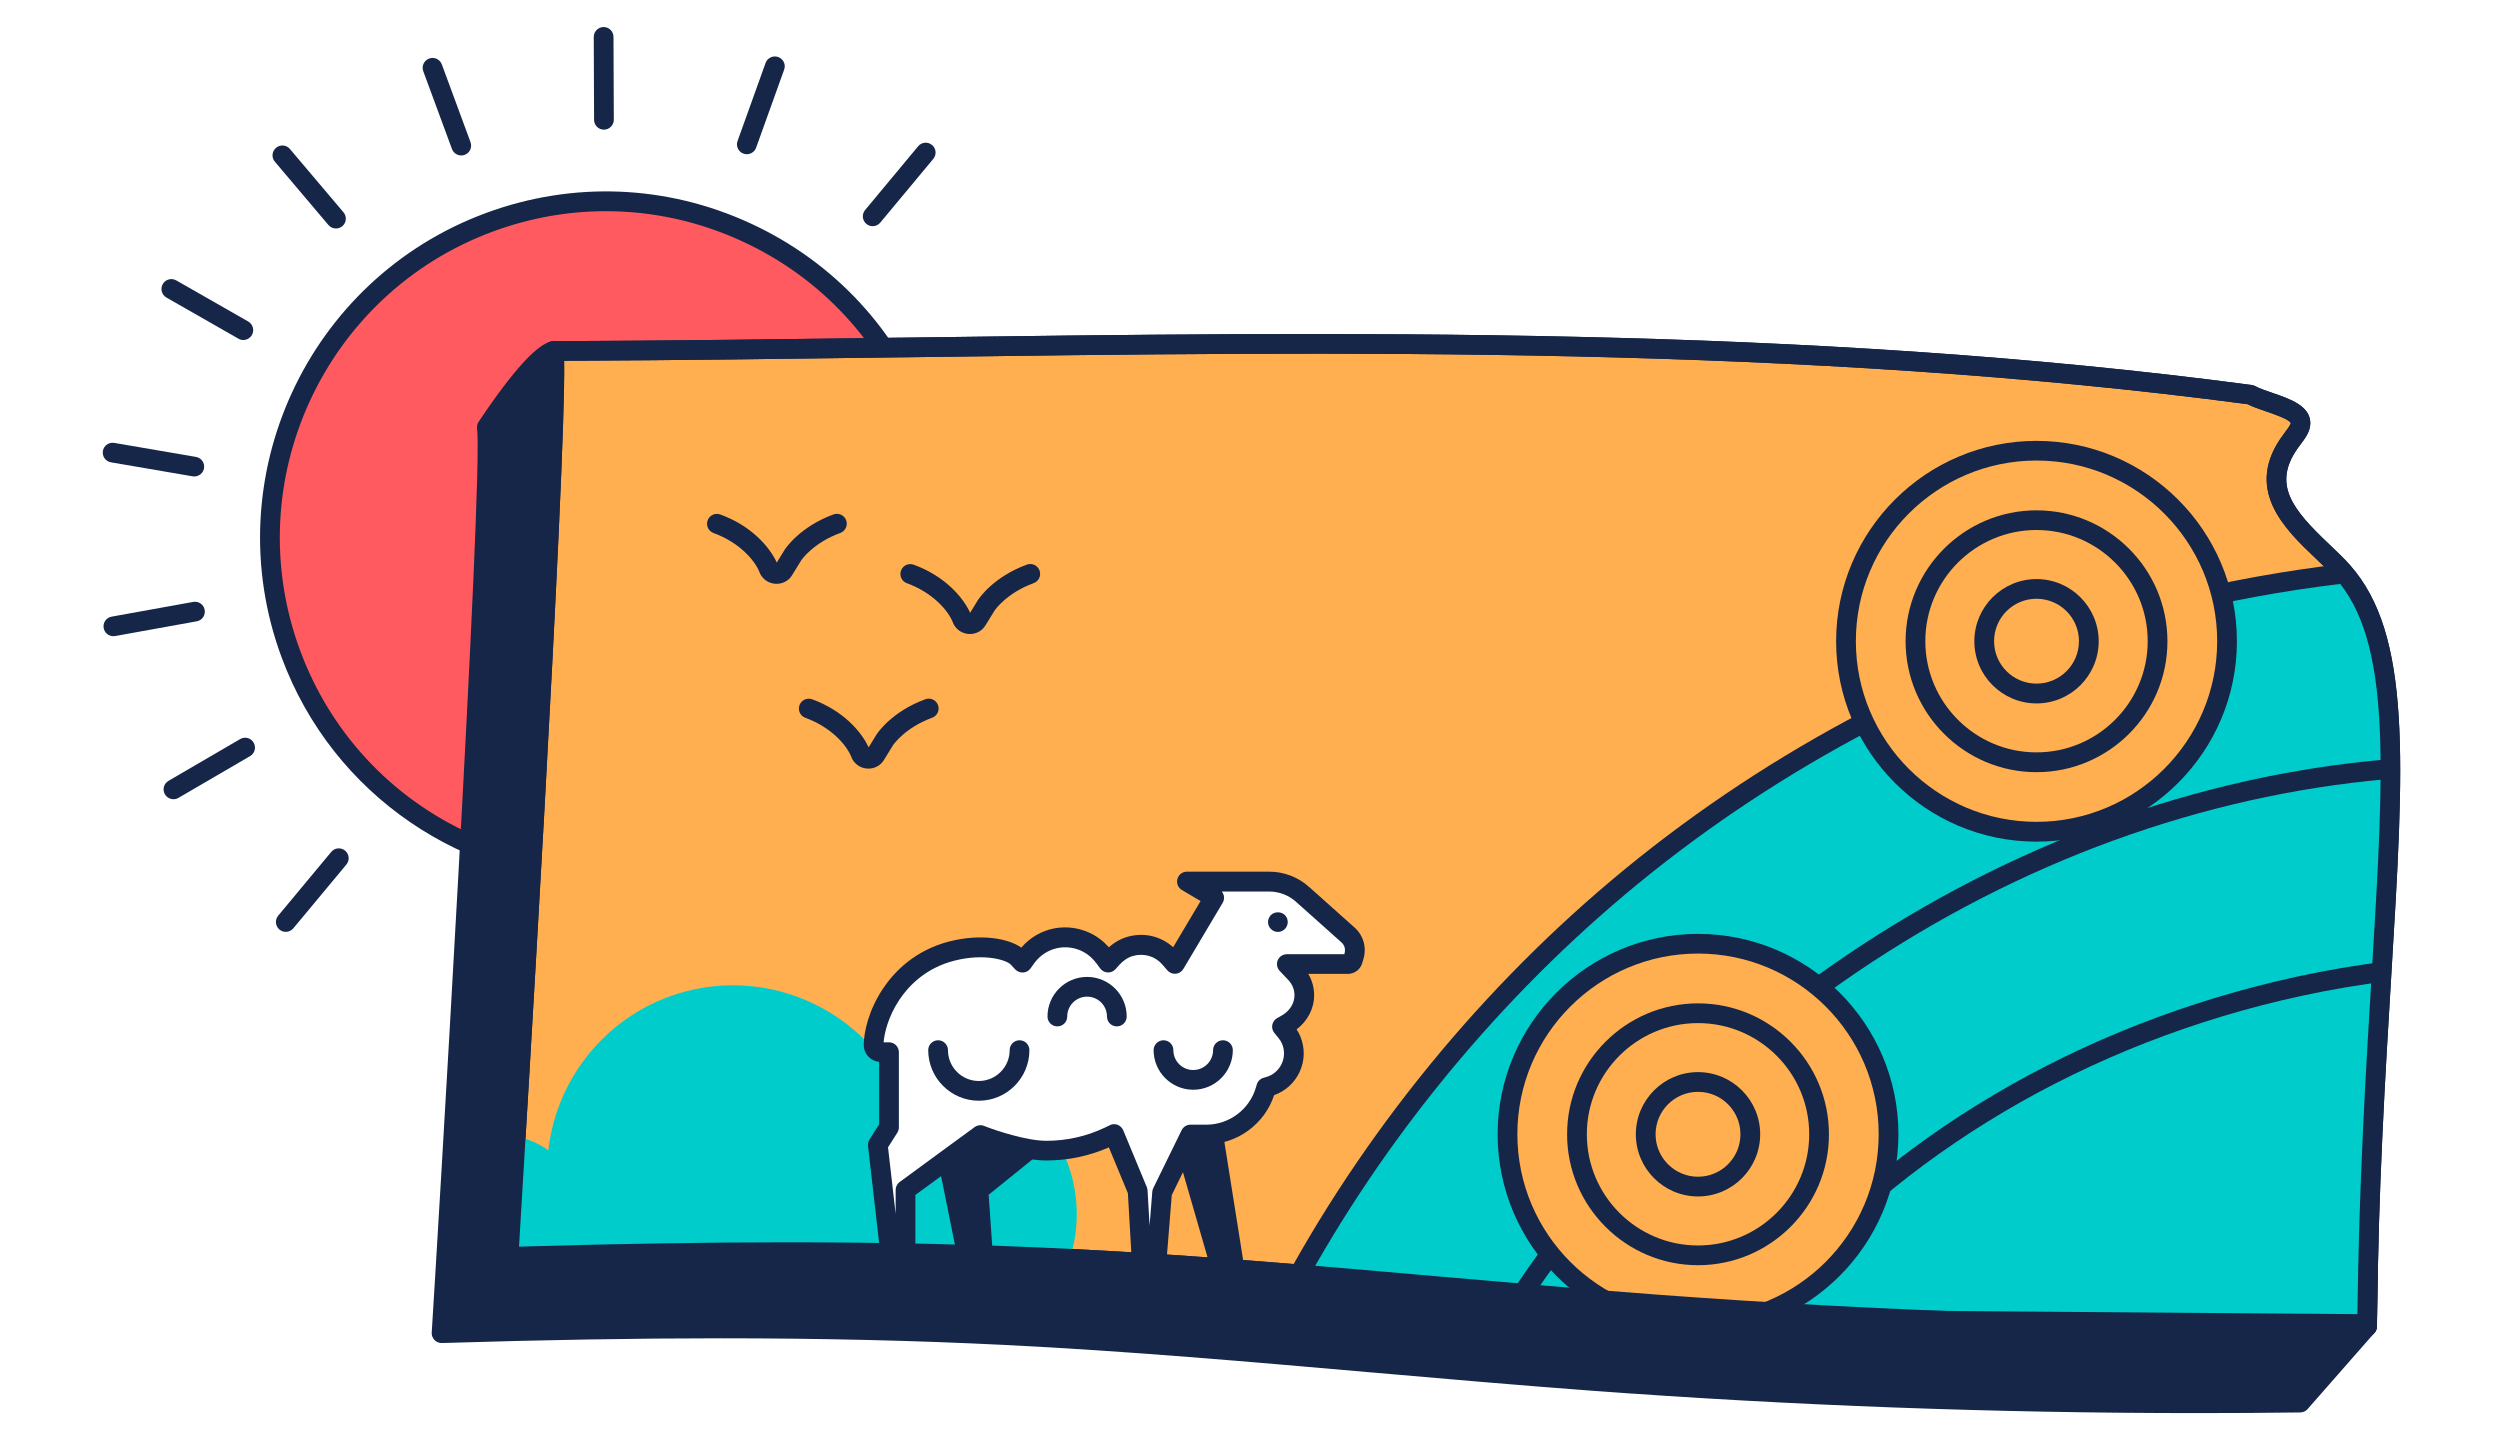 <svg width="380" height="220" viewBox="0 0 380 220" fill="none" xmlns="http://www.w3.org/2000/svg">
<rect width="380" height="220" fill="white"/>
<path d="M92.079 132.7C120.268 132.7 143.119 109.849 143.119 81.66C143.119 53.471 120.268 30.62 92.079 30.62C63.89 30.62 41.039 53.471 41.039 81.66C41.039 109.849 63.89 132.7 92.079 132.7Z" fill="#FF5A5F"/>
<path d="M92.129 134.21C70.739 134.21 50.599 121.06 42.779 99.85C32.748 72.67 46.709 42.4 73.888 32.37C87.058 27.51 101.328 28.07 114.068 33.95C126.818 39.83 136.508 50.31 141.368 63.48C146.228 76.65 145.668 90.92 139.788 103.66C133.908 116.41 123.428 126.1 110.258 130.96C104.288 133.16 98.159 134.21 92.129 134.21ZM92.099 32.1C86.308 32.1 80.508 33.13 74.928 35.19C49.298 44.65 36.139 73.19 45.599 98.82C50.178 111.24 59.319 121.12 71.338 126.66C83.359 132.2 96.808 132.73 109.228 128.15C121.648 123.57 131.528 114.43 137.068 102.41C142.608 90.39 143.138 76.94 138.558 64.52C133.978 52.1 124.838 42.22 112.818 36.68C106.208 33.63 99.168 32.1 92.099 32.1Z" fill="#152648"/>
<path d="M70.109 23.63C69.499 23.63 68.929 23.25 68.699 22.65L64.339 10.83C64.049 10.05 64.449 9.19 65.229 8.9C66.009 8.61 66.869 9.01 67.159 9.79L71.519 21.61C71.809 22.39 71.409 23.25 70.629 23.54C70.459 23.6 70.279 23.63 70.109 23.63Z" fill="#152648"/>
<path d="M91.8 19.71C90.97 19.71 90.3 19.04 90.3 18.22L90.25 5.62C90.25 4.79 90.92 4.12 91.74 4.11C91.74 4.11 91.74 4.11 91.75 4.11C92.58 4.11 93.25 4.78 93.25 5.6L93.3 18.2C93.3 19.03 92.63 19.7 91.8 19.71Z" fill="#152648"/>
<path d="M113.519 23.44C113.349 23.44 113.179 23.41 113.009 23.35C112.229 23.07 111.819 22.21 112.109 21.43L116.369 9.57C116.649 8.79 117.509 8.39 118.289 8.67C119.069 8.95 119.479 9.81 119.189 10.59L114.929 22.45C114.709 23.06 114.129 23.44 113.519 23.44Z" fill="#152648"/>
<path d="M132.65 34.38C132.31 34.38 131.97 34.27 131.69 34.031C131.05 33.501 130.97 32.55 131.5 31.92L139.56 22.23C140.09 21.59 141.04 21.511 141.67 22.041C142.31 22.57 142.39 23.52 141.86 24.151L133.8 33.84C133.51 34.191 133.08 34.38 132.65 34.38Z" fill="#152648"/>
<path d="M43.439 141.64C43.099 141.64 42.759 141.53 42.479 141.29C41.839 140.76 41.759 139.81 42.289 139.18L50.349 129.49C50.879 128.85 51.819 128.77 52.459 129.3C53.099 129.83 53.179 130.78 52.649 131.41L44.589 141.1C44.299 141.46 43.869 141.64 43.439 141.64Z" fill="#152648"/>
<path d="M26.37 121.48C25.85 121.48 25.35 121.21 25.07 120.74C24.65 120.02 24.89 119.11 25.61 118.69L36.5 112.34C37.22 111.92 38.13 112.16 38.55 112.88C38.97 113.6 38.73 114.51 38.01 114.93L27.12 121.28C26.89 121.42 26.63 121.48 26.37 121.48Z" fill="#152648"/>
<path d="M17.229 96.7C16.519 96.7 15.889 96.19 15.759 95.47C15.609 94.65 16.149 93.87 16.969 93.73L29.369 91.49C30.179 91.34 30.969 91.88 31.109 92.7C31.259 93.52 30.719 94.3 29.899 94.44L17.499 96.68C17.409 96.69 17.319 96.7 17.229 96.7Z" fill="#152648"/>
<path d="M29.539 72.421C29.459 72.421 29.369 72.411 29.279 72.401L16.859 70.271C16.039 70.131 15.499 69.351 15.639 68.541C15.779 67.731 16.559 67.181 17.369 67.321L29.789 69.451C30.609 69.591 31.149 70.371 31.009 71.181C30.889 71.901 30.249 72.421 29.539 72.421Z" fill="#152648"/>
<path d="M36.98 51.681C36.73 51.681 36.47 51.62 36.24 51.48L25.3 45.23C24.58 44.821 24.33 43.901 24.74 43.181C25.15 42.461 26.07 42.211 26.79 42.62L37.73 48.87C38.45 49.281 38.7 50.2 38.29 50.92C38.01 51.401 37.5 51.681 36.98 51.681Z" fill="#152648"/>
<path d="M51.07 34.73C50.64 34.73 50.22 34.55 49.92 34.2L41.78 24.58C41.24 23.95 41.32 23 41.96 22.47C42.59 21.93 43.54 22.01 44.07 22.65L52.21 32.27C52.75 32.9 52.67 33.85 52.03 34.38C51.76 34.61 51.42 34.73 51.07 34.73Z" fill="#152648"/>
<path d="M73.991 64.941C73.991 64.941 81.701 53.38 84.141 53.361C99.421 53.261 111.981 64.601 126.951 64.401C194.391 63.501 264.121 62.561 331.931 71.581C334.151 72.831 339.531 73.611 339.521 75.901V75.911C339.511 76.681 338.901 77.481 338.191 78.421C331.411 87.371 341.171 93.141 345.891 98.421C358.731 112.801 360.991 142.141 359.791 201.591L349.641 213.171V213.191C313.831 213.651 277.631 212.531 241.971 209.881C230.891 209.061 219.831 208.091 208.761 207.121C190.441 205.511 171.491 203.851 152.781 202.921C138.271 202.201 123.841 201.9 109.411 201.9C95.321 201.9 81.231 202.181 67.111 202.621C67.141 202.271 75.081 72.731 73.991 64.941Z" fill="#152648"/>
<path d="M334.011 214.791C303.321 214.791 272.391 213.651 241.851 211.381C230.721 210.551 219.481 209.571 208.621 208.621L208.481 208.611C190.211 207.011 171.321 205.351 152.701 204.431C138.961 203.751 124.801 203.421 109.411 203.421C96.511 203.421 82.691 203.661 67.161 204.141C66.731 204.141 66.331 203.991 66.041 203.681C65.751 203.371 65.591 202.961 65.621 202.541C66.261 192.641 73.511 72.301 72.511 65.151C72.461 64.791 72.541 64.421 72.751 64.111C76.471 58.531 81.461 51.881 84.141 51.861C92.081 51.831 99.291 54.721 106.251 57.531C113.201 60.341 119.741 63.001 126.941 62.891H127.161C194.581 61.991 264.301 61.061 332.131 70.091C332.321 70.121 332.501 70.181 332.671 70.271C333.251 70.601 334.201 70.921 335.211 71.271C337.941 72.201 341.031 73.261 341.031 75.901C341.021 77.181 340.241 78.211 339.401 79.311C335.001 85.111 338.341 89.021 343.921 94.321C345.041 95.381 346.101 96.391 347.021 97.421C360.571 112.601 362.461 144.421 361.301 201.621C361.291 201.971 361.161 202.311 360.931 202.581L350.841 214.081C350.571 214.451 350.141 214.681 349.661 214.691C344.451 214.761 339.231 214.791 334.011 214.791ZM109.411 200.411C124.851 200.411 139.061 200.741 152.851 201.431C171.531 202.351 190.451 204.011 208.751 205.621L208.891 205.631C219.741 206.581 230.971 207.561 242.081 208.391C277.501 211.021 313.451 212.141 348.931 211.701L358.301 201.011C359.421 144.931 357.611 113.801 344.771 99.421C343.941 98.491 342.921 97.521 341.841 96.501C337.121 92.021 330.651 85.871 336.991 77.511C337.401 76.971 338.001 76.171 338.021 75.891C337.791 75.331 335.391 74.501 334.231 74.111C333.211 73.761 332.241 73.431 331.461 73.031C263.931 64.071 194.411 65.001 127.191 65.901H126.971C119.201 65.991 112.041 63.111 105.121 60.321C98.481 57.641 91.611 54.861 84.331 54.861C84.301 54.861 84.271 54.861 84.241 54.861C82.911 55.351 78.761 60.551 75.531 65.341C76.251 76.951 69.621 186.271 68.711 201.091C83.611 200.631 96.941 200.411 109.411 200.411Z" fill="#152648"/>
<path d="M84.14 53.36C101.81 53.29 119.74 53.05 137.1 52.82C204.54 51.92 274.27 50.98 342.08 60C344.3 61.25 349.68 62.03 349.67 64.32V64.33C349.66 65.1 349.05 65.9 348.34 66.84C341.56 75.79 351.32 81.56 356.04 86.84C369.4 101.81 360.43 137.48 359.79 201.59V201.61C323.98 202.07 287.78 200.95 252.12 198.3C241.04 197.48 229.98 196.51 218.91 195.54C200.59 193.93 181.64 192.27 162.93 191.34C148.42 190.62 133.99 190.32 119.56 190.32C105.47 190.32 91.38 190.6 77.26 191.04C77.29 190.69 85.23 61.15 84.14 53.36Z" fill="#FFAF50"/>
<path d="M344.159 203.21C313.469 203.21 282.549 202.07 251.999 199.8C240.869 198.97 229.629 197.99 218.769 197.04L218.629 197.03C200.359 195.43 181.469 193.77 162.849 192.85C149.099 192.17 134.939 191.84 119.559 191.84C106.659 191.84 92.839 192.08 77.309 192.56C76.889 192.57 76.479 192.41 76.189 192.1C75.899 191.8 75.739 191.38 75.769 190.96C76.409 181.06 83.659 60.74 82.659 53.57C82.599 53.14 82.729 52.71 83.009 52.38C83.289 52.05 83.699 51.86 84.139 51.86C101.529 51.79 119.199 51.56 136.289 51.33L137.319 51.32C204.739 50.42 274.439 49.49 342.269 58.52C342.459 58.55 342.639 58.61 342.809 58.7C343.389 59.03 344.389 59.37 345.349 59.7C348.079 60.63 351.169 61.69 351.169 64.33C351.159 65.61 350.369 66.65 349.539 67.74C345.149 73.54 348.479 77.45 354.059 82.75C355.179 83.81 356.239 84.82 357.159 85.85C366.619 96.45 365.439 115.94 363.479 148.22C362.549 163.56 361.489 180.95 361.289 201.62C361.289 201.68 361.279 201.75 361.279 201.81C361.179 202.55 360.549 203.12 359.809 203.13C354.599 203.18 349.389 203.21 344.159 203.21ZM119.569 188.83C134.999 188.83 149.209 189.16 163.009 189.85C181.689 190.77 200.609 192.43 218.909 194.04L219.049 194.05C229.899 195 241.129 195.98 252.239 196.81C287.409 199.42 323.089 200.54 358.319 200.13C358.559 180.02 359.589 163.04 360.499 148.02C362.409 116.52 363.569 97.5 354.939 87.83C354.109 86.9 353.089 85.93 352.019 84.91C347.299 80.43 340.829 74.28 347.169 65.92C347.579 65.38 348.179 64.59 348.199 64.3C347.969 63.74 345.569 62.91 344.409 62.52C343.389 62.17 342.419 61.84 341.639 61.44C274.109 52.48 204.609 53.41 137.389 54.31L136.359 54.32C119.779 54.54 102.649 54.77 85.749 54.84C86.069 70.92 79.779 175.06 78.889 189.49C93.759 189.05 107.089 188.83 119.569 188.83Z" fill="#152648"/>
<path d="M118.04 88.74C118.03 88.74 118.02 88.74 118.01 88.74C117.01 88.73 116.11 88.21 115.61 87.34C115.57 87.27 115.53 87.19 115.5 87.11C114.74 85.08 112.27 82.41 108.46 81.02C107.68 80.74 107.28 79.88 107.56 79.1C107.84 78.32 108.7 77.92 109.48 78.2C114.15 79.9 116.96 83.08 118.07 85.51L119.28 83.54C119.39 83.37 121.58 80.06 126.7 78.19C127.48 77.91 128.34 78.31 128.62 79.09C128.9 79.87 128.5 80.73 127.72 81.01C123.6 82.51 121.82 85.12 121.8 85.15L120.42 87.39C119.92 88.24 119.03 88.74 118.04 88.74Z" fill="#152648"/>
<path d="M147.431 96.37C147.421 96.37 147.411 96.37 147.401 96.37C146.401 96.36 145.501 95.84 145.001 94.97C144.961 94.9 144.921 94.82 144.891 94.74C144.131 92.71 141.661 90.04 137.851 88.65C137.071 88.37 136.671 87.51 136.951 86.73C137.231 85.95 138.091 85.55 138.871 85.83C143.541 87.53 146.351 90.71 147.461 93.14L148.671 91.17C148.781 91 150.971 87.69 156.091 85.82C156.871 85.54 157.731 85.94 158.011 86.72C158.291 87.5 157.891 88.36 157.111 88.64C152.991 90.14 151.211 92.75 151.191 92.78L149.811 95.02C149.311 95.87 148.421 96.37 147.431 96.37Z" fill="#152648"/>
<path d="M132.001 116.83C131.991 116.83 131.981 116.83 131.971 116.83C130.971 116.82 130.071 116.3 129.571 115.43C129.531 115.36 129.491 115.28 129.461 115.2C128.701 113.17 126.231 110.5 122.421 109.11C121.641 108.83 121.241 107.97 121.521 107.19C121.801 106.41 122.661 106.01 123.441 106.29C128.111 107.99 130.921 111.17 132.031 113.6L133.241 111.63C133.351 111.46 135.541 108.15 140.661 106.28C141.441 106 142.301 106.4 142.581 107.18C142.861 107.96 142.461 108.82 141.681 109.1C137.561 110.6 135.781 113.21 135.761 113.24L134.381 115.48C133.881 116.33 132.981 116.83 132.001 116.83Z" fill="#152648"/>
<mask id="mask0_1894_21819" style="mask-type:luminance" maskUnits="userSpaceOnUse" x="77" y="52" width="287" height="150">
<path d="M84.14 53.361C101.81 53.291 119.74 53.05 137.1 52.821C204.54 51.92 274.27 50.98 342.08 60.001C344.3 61.251 349.68 62.031 349.67 64.32V64.331C349.66 65.1 349.05 65.9 348.34 66.841C341.56 75.79 351.32 81.561 356.04 86.841C369.4 101.81 360.43 137.48 359.79 201.59V201.611C323.98 202.071 287.78 200.95 252.12 198.3C241.04 197.48 229.98 196.51 218.91 195.54C200.59 193.93 181.64 192.27 162.93 191.34C148.42 190.62 133.99 190.32 119.56 190.32C105.47 190.32 91.38 190.6 77.26 191.04C77.29 190.69 85.23 61.151 84.14 53.361Z" fill="white"/>
</mask>
<g mask="url(#mask0_1894_21819)">
<path d="M68.559 194.841C65.079 192.081 63.459 187.591 64.379 183.241C65.299 178.891 68.609 175.451 72.919 174.351C77.229 173.251 81.779 174.681 84.679 178.051C84.669 165.941 92.789 155.321 104.489 152.181C116.189 149.031 128.539 154.141 134.609 164.621C142.829 161.921 151.869 164.551 157.369 171.231C162.869 177.911 163.699 187.291 159.459 194.841H68.559Z" fill="#00CCCC"/>
<path d="M159.449 196.341H68.559C68.219 196.341 67.889 196.231 67.629 196.021C63.669 192.891 61.859 187.871 62.909 182.931C63.959 177.991 67.649 174.151 72.539 172.891C76.339 171.921 80.249 172.661 83.349 174.841C84.639 163.431 92.799 153.761 104.089 150.731C116.029 147.521 128.679 152.491 135.279 162.851C143.829 160.531 152.839 163.371 158.519 170.281C164.459 177.501 165.329 187.431 160.759 195.581C160.499 196.041 159.999 196.341 159.449 196.341ZM69.109 193.341H158.559C162.059 186.431 161.169 178.221 156.209 172.181C151.069 165.921 142.769 163.511 135.079 166.041C134.409 166.261 133.669 165.981 133.309 165.371C127.589 155.491 115.899 150.661 104.879 153.631C93.859 156.601 86.169 166.641 86.179 178.051C86.179 178.681 85.789 179.241 85.199 179.461C84.609 179.681 83.949 179.511 83.539 179.031C80.999 176.071 77.069 174.841 73.289 175.801C69.509 176.771 66.659 179.741 65.849 183.551C65.069 187.201 66.319 190.901 69.109 193.341Z" fill="#00CCCC"/>
<path d="M194.109 199.98C206.839 175.12 224.599 152.87 245.979 134.89C267.839 116.5 293.469 102.65 320.839 94.48C337.809 89.41 355.419 86.55 373.109 85.9V201.37L194.109 199.98Z" fill="#00CCCC"/>
<path d="M373.108 202.871H373.098L194.098 201.481C193.578 201.481 193.098 201.201 192.828 200.761C192.558 200.321 192.538 199.761 192.778 199.301C205.508 174.461 223.568 151.791 245.008 133.751C266.928 115.311 293.008 101.231 320.408 93.051C337.388 87.981 355.108 85.071 373.058 84.411C373.478 84.401 373.858 84.551 374.158 84.831C374.448 85.111 374.618 85.501 374.618 85.911V201.381C374.618 201.781 374.458 202.161 374.178 202.441C373.878 202.711 373.498 202.871 373.108 202.871ZM196.568 198.491L371.608 199.851V87.451C354.448 88.211 337.518 91.051 321.268 95.901C294.258 103.971 268.548 117.841 246.938 136.021C226.418 153.301 209.038 174.851 196.568 198.491Z" fill="#152648"/>
<path d="M266.389 201.63C266.059 201.63 265.739 201.52 265.459 201.31C264.809 200.8 264.699 199.85 265.209 199.2C284.479 174.77 313.159 157 345.979 149.17C354.889 147.04 363.969 145.71 372.949 145.22C373.769 145.15 374.479 145.81 374.529 146.64C374.579 147.47 373.939 148.17 373.109 148.22C364.309 148.7 355.409 150.01 346.669 152.09C314.509 159.76 286.419 177.16 267.559 201.06C267.269 201.43 266.829 201.63 266.389 201.63Z" fill="#152648"/>
<path d="M229.138 201.631C228.858 201.631 228.588 201.551 228.338 201.401C227.638 200.961 227.428 200.031 227.878 199.331C243.398 174.951 264.908 154.161 290.098 139.231C316.038 123.851 344.748 115.431 373.108 114.881C373.898 114.841 374.618 115.521 374.638 116.351C374.658 117.181 373.998 117.861 373.168 117.881C345.328 118.421 317.128 126.691 291.638 141.811C266.858 156.511 245.688 176.951 230.428 200.941C230.118 201.381 229.638 201.631 229.138 201.631Z" fill="#152648"/>
<path d="M309.55 126.431C325.544 126.431 338.51 113.465 338.51 97.471C338.51 81.477 325.544 68.511 309.55 68.511C293.556 68.511 280.59 81.477 280.59 97.471C280.59 113.465 293.556 126.431 309.55 126.431Z" fill="#FFAF50"/>
<path d="M309.55 127.931C292.75 127.931 279.09 114.261 279.09 97.471C279.09 80.681 292.76 67.011 309.55 67.011C326.34 67.011 340.01 80.681 340.01 97.471C340.01 114.261 326.35 127.931 309.55 127.931ZM309.55 70.001C294.41 70.001 282.09 82.321 282.09 97.461C282.09 112.601 294.41 124.921 309.55 124.921C324.69 124.921 337.01 112.601 337.01 97.461C337.01 82.321 324.7 70.001 309.55 70.001Z" fill="#152648"/>
<path d="M309.55 115.871C319.712 115.871 327.95 107.633 327.95 97.471C327.95 87.309 319.712 79.071 309.55 79.071C299.388 79.071 291.15 87.309 291.15 97.471C291.15 107.633 299.388 115.871 309.55 115.871Z" fill="#FFAF50"/>
<path d="M309.55 117.371C298.58 117.371 289.65 108.441 289.65 97.471C289.65 86.501 298.58 77.571 309.55 77.571C320.52 77.571 329.45 86.501 329.45 97.471C329.46 108.441 320.53 117.371 309.55 117.371ZM309.55 80.561C300.23 80.561 292.65 88.141 292.65 97.461C292.65 106.781 300.23 114.361 309.55 114.361C318.87 114.361 326.45 106.781 326.45 97.461C326.46 88.151 318.87 80.561 309.55 80.561Z" fill="#152648"/>
<path d="M309.55 105.42C313.94 105.42 317.5 101.861 317.5 97.471C317.5 93.08 313.94 89.52 309.55 89.52C305.159 89.52 301.6 93.08 301.6 97.471C301.6 101.861 305.159 105.42 309.55 105.42Z" fill="#FFAF50"/>
<path d="M309.55 106.92C304.34 106.92 300.1 102.681 300.1 97.471C300.1 92.26 304.34 88.02 309.55 88.02C314.76 88.02 319 92.26 319 97.471C319 102.681 314.77 106.92 309.55 106.92ZM309.55 91.01C305.99 91.01 303.1 93.9 303.1 97.46C303.1 101.021 305.99 103.911 309.55 103.911C313.11 103.911 316 101.021 316 97.46C316.01 93.91 313.11 91.01 309.55 91.01Z" fill="#152648"/>
<path d="M258.099 201.371C274.093 201.371 287.059 188.405 287.059 172.411C287.059 156.416 274.093 143.451 258.099 143.451C242.104 143.451 229.139 156.416 229.139 172.411C229.139 188.405 242.104 201.371 258.099 201.371Z" fill="#FFAF50"/>
<path d="M258.099 202.871C241.299 202.871 227.639 189.201 227.639 172.411C227.639 155.621 241.309 141.951 258.099 141.951C274.889 141.951 288.559 155.621 288.559 172.411C288.559 189.201 274.899 202.871 258.099 202.871ZM258.099 144.941C242.959 144.941 230.639 157.261 230.639 172.401C230.639 187.541 242.959 199.861 258.099 199.861C273.239 199.861 285.559 187.541 285.559 172.401C285.559 157.261 273.249 144.941 258.099 144.941Z" fill="#152648"/>
<path d="M258.099 190.811C268.261 190.811 276.499 182.573 276.499 172.411C276.499 162.249 268.261 154.011 258.099 154.011C247.937 154.011 239.699 162.249 239.699 172.411C239.699 182.573 247.937 190.811 258.099 190.811Z" fill="#FFAF50"/>
<path d="M258.099 192.311C247.129 192.311 238.199 183.381 238.199 172.411C238.199 161.441 247.129 152.511 258.099 152.511C269.069 152.511 277.999 161.441 277.999 172.411C278.009 183.381 269.079 192.311 258.099 192.311ZM258.099 155.511C248.779 155.511 241.199 163.091 241.199 172.411C241.199 181.731 248.779 189.311 258.099 189.311C267.419 189.311 274.999 181.731 274.999 172.411C275.009 163.091 267.419 155.511 258.099 155.511Z" fill="#152648"/>
<path d="M258.098 180.361C262.489 180.361 266.048 176.802 266.048 172.411C266.048 168.02 262.489 164.461 258.098 164.461C253.708 164.461 250.148 168.02 250.148 172.411C250.148 176.802 253.708 180.361 258.098 180.361Z" fill="#FFAF50"/>
<path d="M258.098 181.861C252.888 181.861 248.648 177.621 248.648 172.411C248.648 167.201 252.888 162.961 258.098 162.961C263.308 162.961 267.548 167.201 267.548 172.411C267.548 177.621 263.308 181.861 258.098 181.861ZM258.098 165.961C254.538 165.961 251.648 168.851 251.648 172.411C251.648 175.971 254.538 178.861 258.098 178.861C261.658 178.861 264.548 175.971 264.548 172.411C264.548 168.851 261.658 165.961 258.098 165.961Z" fill="#152648"/>
<path d="M148.729 180.931L149.569 193.141C149.609 193.701 149.159 194.181 148.599 194.181H148.479C148.019 194.181 147.619 193.851 147.529 193.401L144.049 176.161L149.029 172.511L156.509 174.641L148.729 180.931Z" fill="#152648"/>
<path d="M148.598 195.68H148.478C147.308 195.68 146.288 194.85 146.058 193.7L142.578 176.46C142.458 175.89 142.688 175.3 143.158 174.95L148.138 171.3C148.508 171.03 148.988 170.94 149.438 171.07L156.918 173.2C157.458 173.35 157.868 173.79 157.978 174.34C158.088 174.89 157.888 175.45 157.448 175.81L150.278 181.6L151.068 193.03C151.118 193.71 150.878 194.39 150.408 194.89C149.938 195.39 149.278 195.68 148.598 195.68ZM145.698 176.8L147.578 186.1L147.228 181.03C147.198 180.54 147.398 180.07 147.778 179.76L153.298 175.3L149.298 174.16L145.698 176.8Z" fill="#152648"/>
<path d="M186.73 194.181C186.3 194.181 185.91 193.891 185.79 193.481L180.17 174.031L180.94 172.461L184.4 172.401L187.68 193.061C187.79 193.641 187.33 194.181 186.73 194.181Z" fill="#152648"/>
<path d="M186.73 195.681C185.64 195.681 184.66 194.951 184.35 193.891L178.73 174.441C178.63 174.081 178.66 173.701 178.82 173.361L179.59 171.791C179.84 171.281 180.35 170.961 180.91 170.951L184.37 170.891C185.1 170.861 185.76 171.421 185.88 172.151L189.16 192.811C189.27 193.531 189.07 194.251 188.6 194.801C188.13 195.351 187.46 195.681 186.73 195.681ZM181.78 174.161L184.88 184.881L183.14 173.911L181.9 173.931L181.78 174.161Z" fill="#152648"/>
<path d="M205.819 145.341L205.629 145.981C205.529 146.311 205.229 146.541 204.889 146.541H195.599L196.929 147.951C197.779 148.851 198.249 150.041 198.249 151.291C198.249 153.131 197.139 154.801 195.529 155.691L194.859 156.061L195.449 156.781C195.769 157.171 196.049 157.601 196.249 158.071C197.519 161.111 195.769 164.311 192.899 165.141L192.459 165.271L192.329 165.711C191.169 169.701 187.509 172.451 183.349 172.451H180.939L176.639 181.251L175.679 193.251C175.639 193.771 175.199 194.171 174.679 194.171H174.629C174.099 194.171 173.659 193.761 173.629 193.221L172.919 181.011L169.329 172.361L168.539 172.741C165.559 174.161 162.359 174.871 159.029 174.871C155.169 174.871 149.499 172.691 149.439 172.671L149.009 172.501L137.619 180.841V193.161C137.619 193.711 137.169 194.161 136.619 194.161C136.109 194.161 135.679 193.781 135.619 193.271L133.409 174.001L135.119 171.321V159.901H133.849C133.569 159.901 133.299 159.791 133.099 159.591C132.899 159.391 132.789 159.121 132.789 158.831C132.799 157.121 133.499 154.081 135.429 151.151C136.979 148.821 139.839 145.791 144.699 144.551C149.699 143.291 153.639 144.411 154.729 145.571L155.419 146.311L156.009 145.491C158.069 142.651 162.019 141.531 165.419 143.361C166.419 143.901 167.259 144.701 167.939 145.611L168.439 146.291L169.019 145.641C169.779 144.801 170.739 144.131 171.839 143.831C174.089 143.201 176.399 143.941 177.829 145.611L178.589 146.491L184.569 136.431L180.429 133.991H192.909C194.789 133.991 196.589 134.681 197.989 135.931L204.899 142.101C205.819 142.921 206.169 144.161 205.819 145.341Z" fill="white"/>
<path d="M174.679 195.681C173.309 195.681 172.209 194.641 172.129 193.321L171.439 181.371L168.549 174.401C165.549 175.721 162.349 176.391 159.029 176.391C155.439 176.391 150.569 174.701 149.249 174.221L139.139 181.631V193.181C139.139 194.561 138.019 195.681 136.639 195.681C135.369 195.681 134.299 194.731 134.149 193.461L131.939 174.191C131.899 173.851 131.979 173.501 132.159 173.211L133.629 170.901V161.401C133.029 161.351 132.469 161.091 132.039 160.651C131.559 160.171 131.289 159.521 131.289 158.831C131.299 156.821 132.059 153.531 134.179 150.321C135.869 147.771 139.009 144.451 144.329 143.091C149.119 141.881 153.289 142.641 155.239 144.041C157.929 140.891 162.399 140.031 166.129 142.041C167.019 142.521 167.829 143.171 168.549 143.991C169.409 143.221 170.389 142.671 171.419 142.381C173.909 141.691 176.469 142.301 178.319 143.981L182.489 136.961L179.649 135.281C179.069 134.941 178.789 134.251 178.969 133.591C179.149 132.931 179.739 132.491 180.419 132.491H192.899C195.149 132.491 197.309 133.311 198.979 134.811L205.889 140.981C207.239 142.181 207.759 144.011 207.249 145.751L207.059 146.391C206.779 147.361 205.879 148.031 204.879 148.031H198.859C199.439 149.001 199.749 150.121 199.749 151.281C199.749 153.301 198.749 155.211 197.079 156.461C197.299 156.801 197.489 157.141 197.629 157.481C198.389 159.291 198.339 161.251 197.509 163.001C196.729 164.631 195.349 165.871 193.669 166.461C192.219 170.881 188.029 173.941 183.359 173.941H181.879L178.109 181.651L177.169 193.371C177.069 194.661 175.979 195.681 174.679 195.681ZM169.339 170.871C169.519 170.871 169.709 170.901 169.879 170.971C170.259 171.121 170.569 171.421 170.729 171.801L174.319 180.451C174.379 180.611 174.419 180.771 174.429 180.941L174.739 186.301L175.149 181.131C175.169 180.941 175.209 180.761 175.299 180.591L179.609 171.791C179.859 171.281 180.379 170.951 180.959 170.951H183.369C186.839 170.951 189.939 168.621 190.899 165.291L191.029 164.851C191.169 164.361 191.559 163.971 192.049 163.831L192.489 163.701C193.499 163.411 194.349 162.681 194.809 161.711C195.269 160.741 195.289 159.661 194.869 158.641C194.749 158.351 194.559 158.051 194.289 157.721L193.699 157.001C193.419 156.661 193.299 156.211 193.389 155.771C193.479 155.331 193.749 154.961 194.139 154.741L194.809 154.371C196.009 153.701 196.759 152.521 196.759 151.291C196.759 150.421 196.429 149.601 195.839 148.981L194.509 147.571C194.099 147.131 193.989 146.501 194.219 145.951C194.459 145.401 194.999 145.041 195.599 145.041H204.339L204.369 144.921V144.911C204.549 144.291 204.379 143.661 203.889 143.231L196.979 137.061C195.859 136.061 194.409 135.511 192.899 135.511H185.719C185.849 135.681 185.949 135.871 186.009 136.081C186.109 136.471 186.049 136.881 185.849 137.221L179.869 147.281C179.619 147.701 179.189 147.971 178.709 148.011C178.229 148.051 177.759 147.861 177.439 147.491L176.679 146.611C175.589 145.341 173.879 144.841 172.229 145.301C171.469 145.511 170.749 145.991 170.129 146.671L169.549 147.321C169.249 147.651 168.819 147.841 168.359 147.811C167.909 147.791 167.489 147.561 167.229 147.201L166.729 146.521C166.139 145.721 165.459 145.101 164.709 144.701C162.109 143.301 158.959 144.011 157.219 146.391L156.629 147.211C156.369 147.571 155.959 147.801 155.509 147.821C155.069 147.851 154.629 147.671 154.319 147.351L153.629 146.611C153.019 145.951 149.679 144.851 145.069 146.021C140.669 147.141 138.079 149.891 136.679 152.001C134.999 154.541 134.419 157.061 134.309 158.431H135.129C135.959 158.431 136.629 159.101 136.629 159.931V171.351C136.629 171.641 136.549 171.911 136.399 172.161L134.979 174.391L136.139 184.511V180.871C136.139 180.391 136.369 179.941 136.749 179.661L148.139 171.321C148.549 171.021 149.089 170.951 149.569 171.131L149.999 171.301C151.509 171.881 156.089 173.401 159.039 173.401C162.149 173.401 165.129 172.731 167.909 171.411L168.709 171.031C168.899 170.921 169.119 170.871 169.339 170.871Z" fill="#152648"/>
<path d="M169.759 154.511C169.759 152.021 167.729 149.991 165.239 149.991C162.749 149.991 160.719 152.021 160.719 154.511" fill="white"/>
<path d="M169.759 156.011C168.929 156.011 168.259 155.341 168.259 154.511C168.259 152.841 166.909 151.491 165.239 151.491C163.569 151.491 162.219 152.841 162.219 154.511C162.219 155.341 161.549 156.011 160.719 156.011C159.889 156.011 159.219 155.341 159.219 154.511C159.219 151.191 161.919 148.491 165.239 148.491C168.559 148.491 171.259 151.191 171.259 154.511C171.259 155.341 170.589 156.011 169.759 156.011Z" fill="#152648"/>
<path d="M154.97 159.621C154.97 163.031 152.19 165.811 148.78 165.811C145.37 165.811 142.59 163.031 142.59 159.621" fill="white"/>
<path d="M148.78 167.311C144.54 167.311 141.09 163.861 141.09 159.621C141.09 158.791 141.76 158.121 142.59 158.121C143.42 158.121 144.09 158.791 144.09 159.621C144.09 162.211 146.19 164.311 148.78 164.311C151.37 164.311 153.47 162.211 153.47 159.621C153.47 158.791 154.14 158.121 154.97 158.121C155.8 158.121 156.47 158.791 156.47 159.621C156.47 163.861 153.02 167.311 148.78 167.311Z" fill="#152648"/>
<path d="M176.85 159.621C176.85 162.111 178.88 164.141 181.37 164.141C183.86 164.141 185.89 162.111 185.89 159.621" fill="white"/>
<path d="M181.37 165.641C178.05 165.641 175.35 162.941 175.35 159.621C175.35 158.791 176.02 158.121 176.85 158.121C177.68 158.121 178.35 158.791 178.35 159.621C178.35 161.291 179.7 162.641 181.37 162.641C183.04 162.641 184.39 161.291 184.39 159.621C184.39 158.791 185.06 158.121 185.89 158.121C186.72 158.121 187.39 158.791 187.39 159.621C187.39 162.941 184.69 165.641 181.37 165.641Z" fill="#152648"/>
<path d="M194.238 141.651C193.848 141.651 193.458 141.491 193.178 141.211C192.898 140.931 192.738 140.541 192.738 140.151C192.738 140.051 192.748 139.951 192.768 139.861C192.788 139.761 192.818 139.671 192.858 139.571C192.898 139.481 192.938 139.401 192.998 139.321C193.048 139.231 193.108 139.161 193.178 139.091C193.738 138.531 194.748 138.531 195.298 139.091C195.368 139.161 195.438 139.231 195.488 139.321C195.538 139.401 195.588 139.481 195.628 139.571C195.668 139.671 195.688 139.761 195.708 139.861C195.728 139.951 195.738 140.051 195.738 140.151C195.738 140.541 195.578 140.931 195.298 141.211C195.018 141.491 194.638 141.651 194.238 141.651Z" fill="#152648"/>
</g>
<path d="M344.159 203.21C313.469 203.21 282.549 202.07 251.999 199.8C240.869 198.97 229.629 197.99 218.769 197.04L218.629 197.03C200.359 195.43 181.469 193.77 162.849 192.85C149.099 192.17 134.939 191.84 119.559 191.84C106.659 191.84 92.839 192.08 77.309 192.56C76.889 192.57 76.479 192.41 76.189 192.1C75.899 191.8 75.739 191.38 75.769 190.96C76.409 181.06 83.659 60.74 82.659 53.57C82.599 53.14 82.729 52.71 83.009 52.38C83.289 52.05 83.699 51.86 84.139 51.86C101.529 51.79 119.199 51.56 136.289 51.33L137.319 51.32C204.739 50.42 274.439 49.49 342.269 58.52C342.459 58.55 342.639 58.61 342.809 58.7C343.389 59.03 344.389 59.37 345.349 59.7C348.079 60.63 351.169 61.69 351.169 64.33C351.159 65.61 350.369 66.65 349.539 67.74C345.149 73.54 348.479 77.45 354.059 82.75C355.179 83.81 356.239 84.82 357.159 85.85C366.619 96.45 365.439 115.94 363.479 148.22C362.549 163.56 361.489 180.95 361.289 201.62C361.289 201.68 361.279 201.75 361.279 201.81C361.179 202.55 360.549 203.12 359.809 203.13C354.599 203.18 349.389 203.21 344.159 203.21ZM119.569 188.83C134.999 188.83 149.209 189.16 163.009 189.85C181.689 190.77 200.609 192.43 218.909 194.04L219.049 194.05C229.899 195 241.129 195.98 252.239 196.81C287.409 199.42 323.089 200.54 358.319 200.13C358.559 180.02 359.589 163.04 360.499 148.02C362.409 116.52 363.569 97.5 354.939 87.83C354.109 86.9 353.089 85.93 352.019 84.91C347.299 80.43 340.829 74.28 347.169 65.92C347.579 65.38 348.179 64.59 348.199 64.3C347.969 63.74 345.569 62.91 344.409 62.52C343.389 62.17 342.419 61.84 341.639 61.44C274.109 52.48 204.609 53.41 137.389 54.31L136.359 54.32C119.779 54.54 102.649 54.77 85.749 54.84C86.069 70.92 79.779 175.06 78.889 189.49C93.759 189.05 107.089 188.83 119.569 188.83Z" fill="#152648"/>
</svg>
